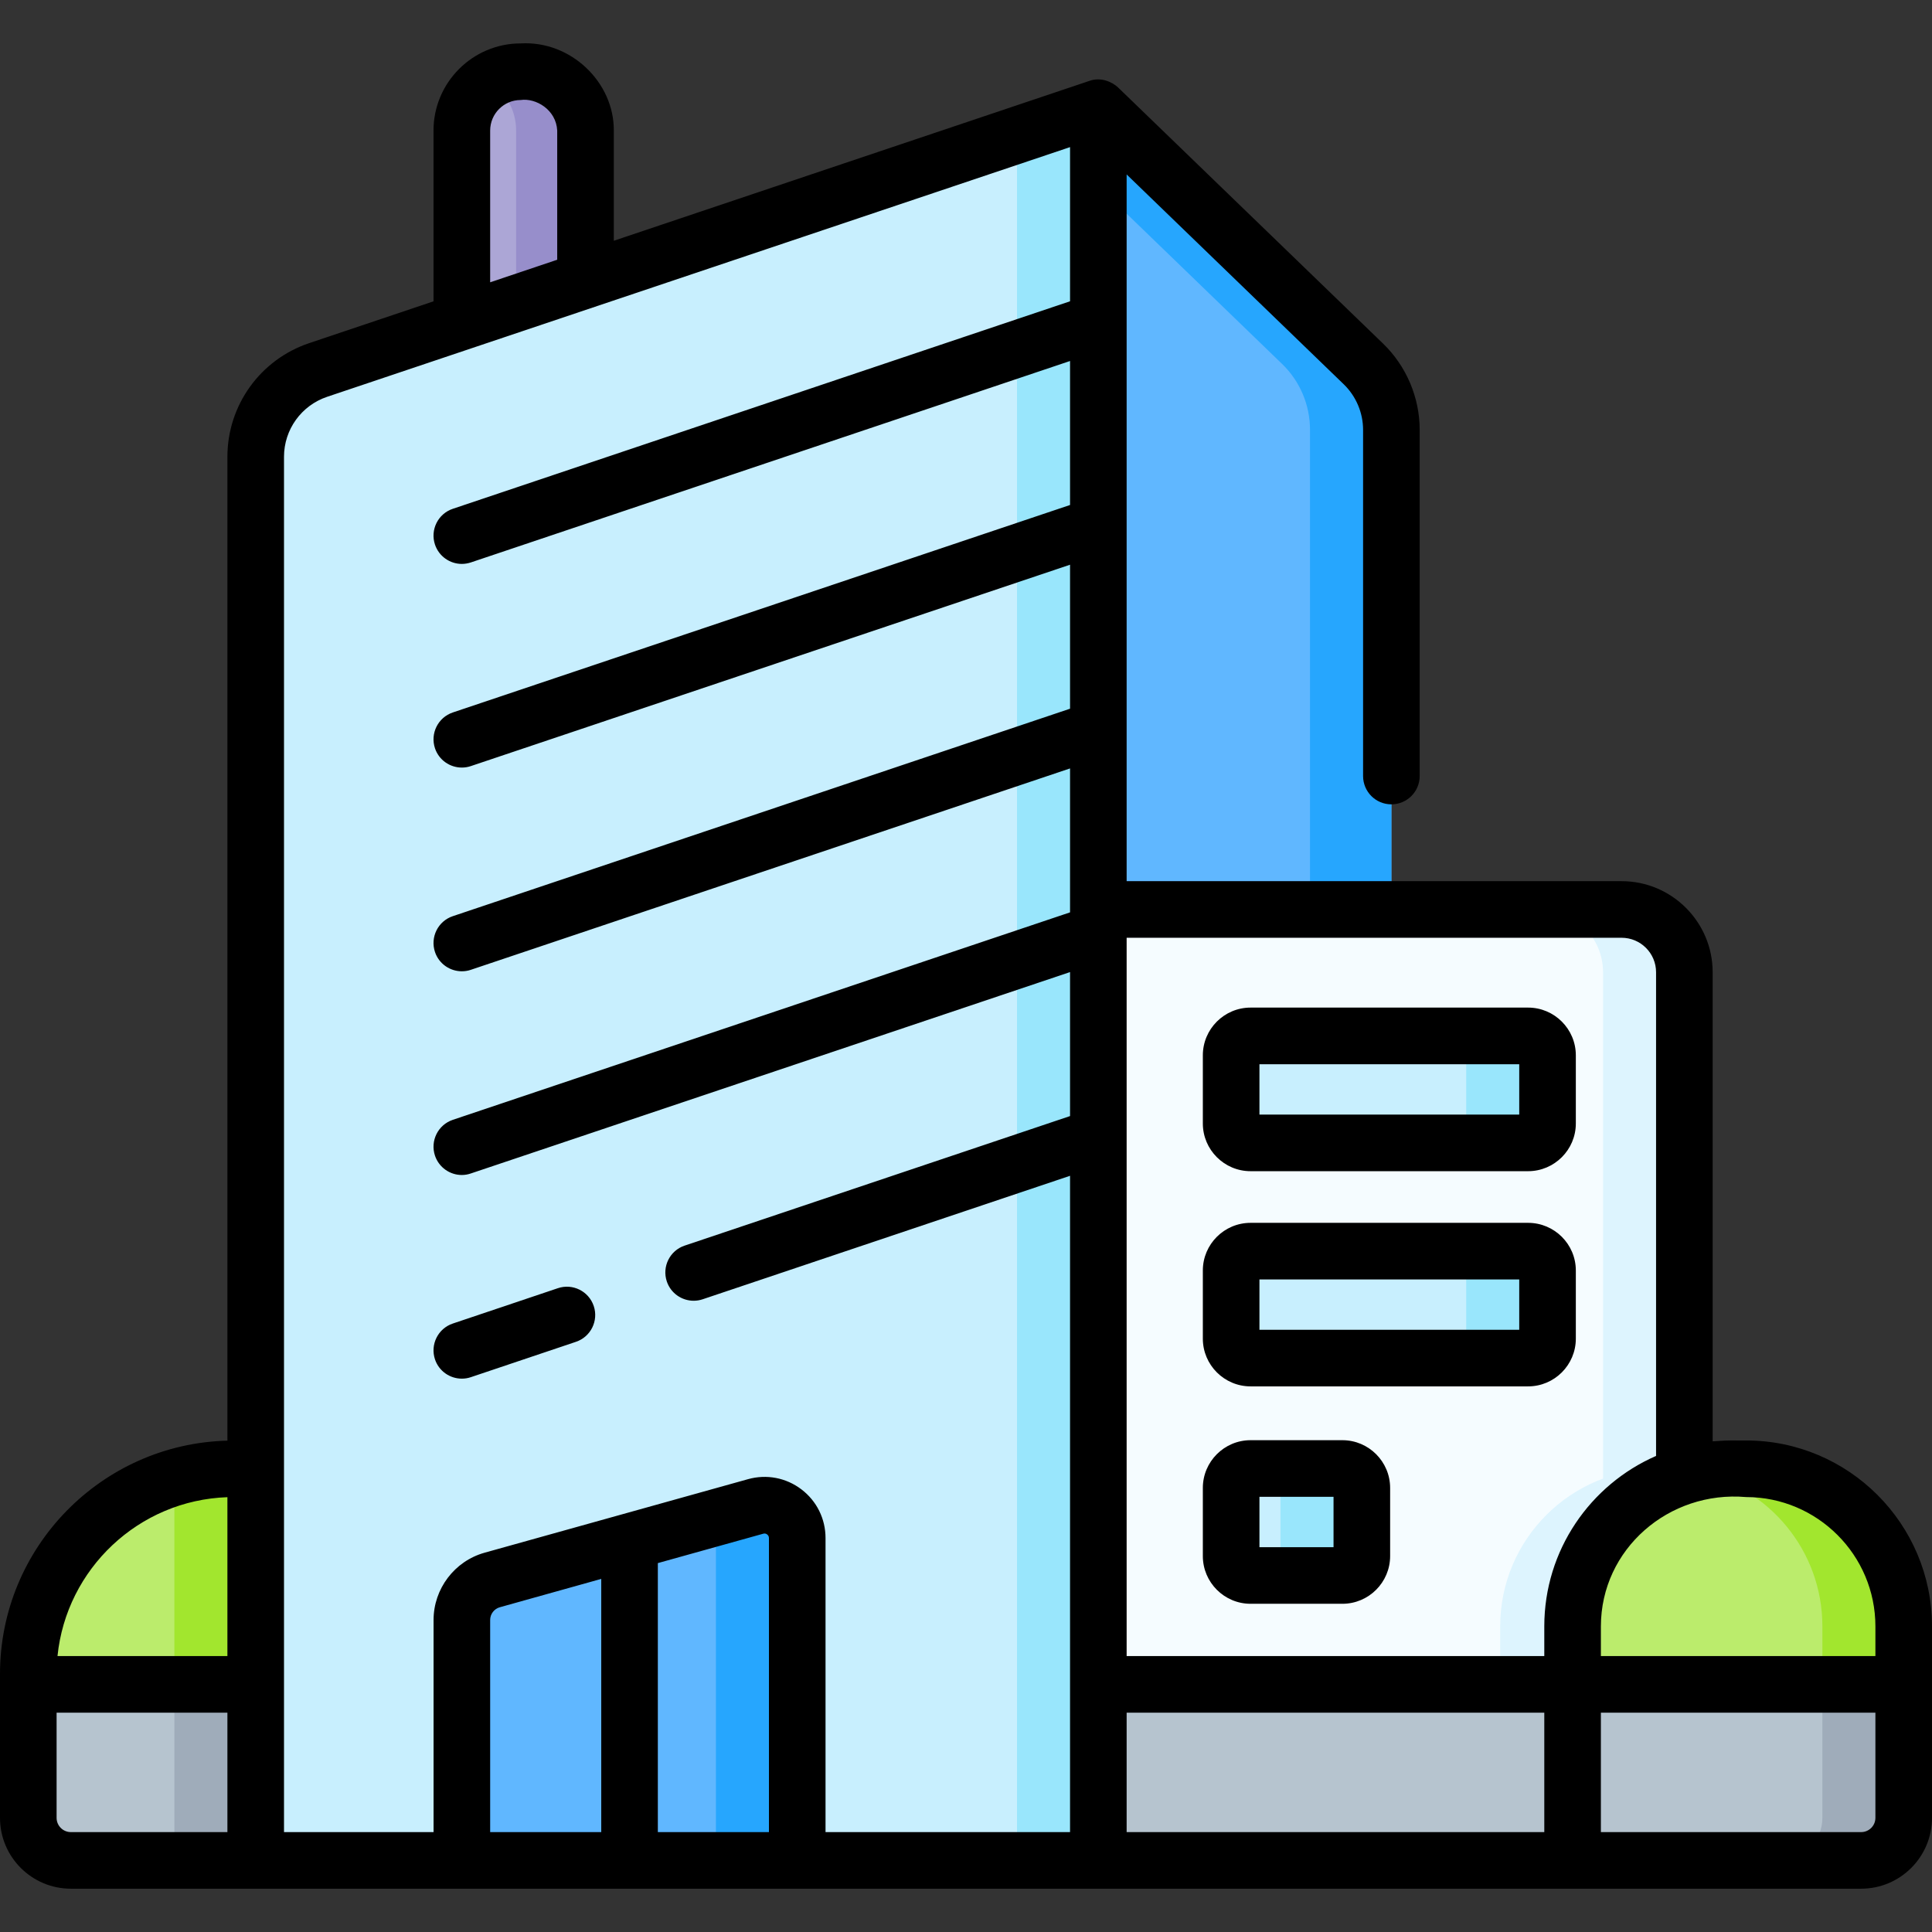 <svg width="34" height="34" viewBox="0 0 34 34" fill="none" xmlns="http://www.w3.org/2000/svg">
<rect x="0" y="0" width="34" height="34" fill="#333333" stroke="none"/>
<g clip-path="url(#clip0_9057_169)">
<path d="M10.304 6.693H8.128V2.298C8.128 1.726 8.591 1.262 9.163 1.262H9.268C9.84 1.262 10.304 1.726 10.304 2.298L10.304 6.693Z" fill="#ACA6D6"/>
<path d="M9.268 1.262H9.163C8.957 1.262 8.766 1.323 8.605 1.426C8.892 1.61 9.083 1.932 9.083 2.298V6.693H10.303V2.298C10.304 1.726 9.84 1.262 9.268 1.262Z" fill="#978ECB"/>
<path d="M19.329 32.74H4.5V8.039C4.5 7.346 4.942 6.731 5.599 6.511L19.329 1.896V32.74Z" fill="#C8EFFE"/>
<path d="M17.898 2.377V32.74H19.329V1.896L17.898 2.377Z" fill="#99E6FC"/>
<path d="M29.642 17.109V32.74H19.329V16.005H28.537C29.148 16.005 29.642 16.499 29.642 17.109Z" fill="#F5FCFF"/>
<path d="M28.537 16.005H27.106C27.716 16.005 28.211 16.5 28.211 17.11V32.74H29.642V17.11C29.642 16.5 29.148 16.005 28.537 16.005Z" fill="#DDF4FE"/>
<path d="M19.329 32.74H32.753C33.167 32.74 33.502 32.405 33.502 31.991V29.642H19.329V32.74Z" fill="#B6C4CF"/>
<path d="M29.642 25.855V29.642H26.401V28.621C26.401 27.09 27.643 25.849 29.174 25.849H29.455C29.518 25.849 29.58 25.851 29.642 25.855Z" fill="#DDF4FE"/>
<path d="M32.071 29.642V31.991C32.071 32.405 31.735 32.74 31.322 32.74H32.753C33.167 32.74 33.502 32.405 33.502 31.991V29.642H32.071Z" fill="#9FACBA"/>
<path d="M30.448 25.848H30.729C32.26 25.848 33.502 27.09 33.502 28.621V29.642H27.675V28.621C27.675 27.09 28.916 25.848 30.448 25.848Z" fill="#BBEC6C"/>
<path d="M30.729 25.848H30.448C30.25 25.848 30.058 25.869 29.873 25.908C31.128 26.173 32.071 27.287 32.071 28.621V29.642H33.502V28.621C33.502 27.09 32.26 25.848 30.729 25.848Z" fill="#A2E62E"/>
<path d="M1.247 32.74H4.5V29.642H0.498V31.991C0.498 32.405 0.833 32.74 1.247 32.74Z" fill="#B6C4CF"/>
<path d="M3.069 29.642H4.5V32.74H3.069V29.642Z" fill="#9FACBA"/>
<path d="M4.109 25.848H4.5V29.642H0.498V29.459C0.498 27.465 2.115 25.848 4.109 25.848Z" fill="#BBEC6C"/>
<path d="M4.109 25.848C3.747 25.848 3.398 25.902 3.069 26.001V29.642H4.5V25.848H4.109Z" fill="#A2E62E"/>
<path d="M19.329 1.896L23.994 6.405C24.308 6.708 24.486 7.127 24.486 7.564V16.005H19.329V1.896Z" fill="#60B7FF"/>
<path d="M23.994 6.405L19.329 1.896V3.279L22.563 6.405C22.877 6.708 23.054 7.127 23.054 7.564V16.005H24.486V7.564C24.485 7.127 24.308 6.708 23.994 6.405Z" fill="#26A6FE"/>
<path d="M14.03 32.74H8.128V28.509C8.128 28.181 8.346 27.893 8.662 27.805L13.298 26.511C13.666 26.408 14.03 26.685 14.03 27.067V32.74Z" fill="#60B7FF"/>
<path d="M13.298 26.511L12.494 26.735C12.559 26.828 12.599 26.942 12.599 27.067V32.74H14.03V27.067C14.03 26.685 13.666 26.408 13.298 26.511Z" fill="#26A6FE"/>
<path d="M26.892 20.113H22.008C21.819 20.113 21.666 19.96 21.666 19.771V18.572C21.666 18.384 21.819 18.23 22.008 18.23H26.892C27.081 18.23 27.234 18.384 27.234 18.572V19.771C27.234 19.96 27.081 20.113 26.892 20.113Z" fill="#C8EFFE"/>
<path d="M26.892 18.23H25.461C25.65 18.23 25.803 18.384 25.803 18.572V19.771C25.803 19.96 25.65 20.113 25.461 20.113H26.892C27.081 20.113 27.234 19.96 27.234 19.771V18.572C27.234 18.384 27.081 18.23 26.892 18.23Z" fill="#99E6FC"/>
<path d="M26.892 23.9H22.008C21.819 23.9 21.666 23.747 21.666 23.558V22.36C21.666 22.171 21.819 22.018 22.008 22.018H26.892C27.081 22.018 27.234 22.171 27.234 22.36V23.558C27.234 23.747 27.081 23.9 26.892 23.9Z" fill="#C8EFFE"/>
<path d="M26.892 22.018H25.461C25.65 22.018 25.803 22.171 25.803 22.36V23.558C25.803 23.747 25.65 23.9 25.461 23.9H26.892C27.081 23.9 27.234 23.747 27.234 23.558V22.36C27.234 22.171 27.081 22.018 26.892 22.018Z" fill="#99E6FC"/>
<path d="M23.624 27.726H22.008C21.819 27.726 21.666 27.573 21.666 27.384V26.185C21.666 25.996 21.819 25.843 22.008 25.843H23.624C23.813 25.843 23.966 25.996 23.966 26.185V27.384C23.966 27.573 23.813 27.726 23.624 27.726Z" fill="#C8EFFE"/>
<path d="M23.624 25.843H22.192C22.381 25.843 22.534 25.996 22.534 26.185V27.384C22.534 27.573 22.381 27.726 22.192 27.726H23.624C23.813 27.726 23.966 27.573 23.966 27.384V26.185C23.966 25.996 23.813 25.843 23.624 25.843Z" fill="#99E6FC"/>
<path d="M30.729 25.35C30.463 25.353 30.493 25.34 30.14 25.365V17.11C30.14 16.226 29.421 15.507 28.537 15.507H24.492C24.49 15.507 24.488 15.507 24.485 15.507H19.827V3.07L23.648 6.763C23.864 6.972 23.988 7.264 23.988 7.564V13.657C23.988 13.932 24.21 14.155 24.485 14.155C24.761 14.155 24.984 13.932 24.984 13.657V7.564C24.984 6.995 24.749 6.442 24.34 6.047L19.675 1.538C19.57 1.439 19.369 1.351 19.17 1.424L10.802 4.237V2.298C10.808 1.45 10.048 0.713 9.163 0.764C8.318 0.764 7.629 1.452 7.629 2.298V5.303L5.44 6.039C4.58 6.328 4.002 7.132 4.002 8.039V25.353C1.786 25.41 0 27.229 0 29.459V31.991C0 32.679 0.559 33.238 1.247 33.238H32.753C33.441 33.238 34 32.679 34 31.991V28.621C34 26.818 32.533 25.35 30.729 25.35ZM30.729 26.346C31.983 26.346 33.004 27.367 33.004 28.621V29.144H28.173V28.621C28.174 27.26 29.37 26.228 30.729 26.346ZM29.144 17.11V25.622C27.987 26.127 27.177 27.281 27.177 28.621V29.144H19.827V16.503H28.537C28.872 16.503 29.144 16.775 29.144 17.11ZM8.626 2.298C8.626 2.001 8.867 1.76 9.163 1.76C9.43 1.721 9.788 1.93 9.806 2.298V4.571L8.626 4.968V2.298ZM4.002 26.348V29.144H1.012C1.167 27.61 2.44 26.401 4.002 26.348ZM0.996 31.991V30.14H4.002V32.242H1.247C1.109 32.242 0.996 32.13 0.996 31.991ZM4.998 8.039C4.998 7.56 5.303 7.136 5.757 6.983L18.831 2.589V5.302L7.969 8.954C7.708 9.041 7.568 9.324 7.655 9.584C7.725 9.792 7.919 9.924 8.127 9.924C8.18 9.924 8.234 9.915 8.286 9.898L18.831 6.353V8.887L7.969 12.538C7.708 12.626 7.568 12.908 7.655 13.169C7.725 13.377 7.919 13.508 8.127 13.508C8.18 13.508 8.234 13.5 8.286 13.482L18.831 9.938V12.472L7.969 16.123C7.708 16.21 7.568 16.493 7.655 16.754C7.725 16.962 7.919 17.093 8.127 17.093C8.18 17.093 8.234 17.085 8.286 17.067L18.831 13.523V16.003C18.831 16.004 18.831 16.005 18.831 16.005V16.056L7.969 19.707C7.708 19.795 7.568 20.077 7.655 20.338C7.725 20.546 7.919 20.678 8.127 20.678C8.18 20.678 8.234 20.669 8.286 20.651L18.831 17.107V19.641L12.048 21.921C11.788 22.008 11.647 22.291 11.735 22.552C11.805 22.76 11.999 22.891 12.207 22.891C12.259 22.891 12.313 22.883 12.366 22.865L18.831 20.692V32.242H14.528V27.067C14.528 26.728 14.373 26.415 14.103 26.21C13.833 26.005 13.49 25.94 13.164 26.031L8.528 27.325C7.999 27.473 7.63 27.96 7.63 28.509V32.242H4.998V8.039ZM8.626 28.509C8.626 28.405 8.696 28.313 8.796 28.285L10.581 27.786V32.242H8.626L8.626 28.509ZM11.577 32.242V27.508L13.431 26.991C13.457 26.983 13.48 26.988 13.501 27.004C13.521 27.02 13.532 27.041 13.532 27.067V32.242H11.577ZM19.827 32.242V30.14H27.177V32.242H19.827ZM33.004 31.991C33.004 32.13 32.891 32.242 32.753 32.242H28.173V30.14H33.004V31.991Z" fill="black"/>
<path d="M8.127 24.262C8.18 24.262 8.234 24.254 8.286 24.236L10.135 23.614C10.396 23.527 10.536 23.244 10.449 22.984C10.361 22.723 10.079 22.582 9.818 22.67L7.969 23.292C7.708 23.379 7.568 23.662 7.655 23.923C7.725 24.131 7.919 24.262 8.127 24.262Z" fill="black"/>
<path d="M22.008 20.611H26.892C27.355 20.611 27.732 20.234 27.732 19.771V18.572C27.732 18.109 27.355 17.732 26.892 17.732H22.008C21.545 17.732 21.168 18.109 21.168 18.572V19.771C21.168 20.234 21.545 20.611 22.008 20.611ZM22.164 18.729H26.736V19.615H22.164V18.729Z" fill="black"/>
<path d="M22.008 24.398H26.892C27.355 24.398 27.732 24.021 27.732 23.558V22.359C27.732 21.896 27.355 21.52 26.892 21.52H22.008C21.545 21.52 21.168 21.896 21.168 22.359V23.558C21.168 24.021 21.545 24.398 22.008 24.398ZM22.164 22.516H26.736V23.402H22.164V22.516Z" fill="black"/>
<path d="M22.008 28.224H23.624C24.087 28.224 24.464 27.847 24.464 27.384V26.185C24.464 25.722 24.087 25.345 23.624 25.345H22.008C21.545 25.345 21.168 25.722 21.168 26.185V27.384C21.168 27.847 21.545 28.224 22.008 28.224ZM22.164 26.341H23.468V27.228H22.164V26.341Z" fill="black"/>
</g>
<defs>
<clipPath id="clip0_9057_169">
<rect width="34" height="34" fill="white"/>
</clipPath>
</defs>
</svg>
